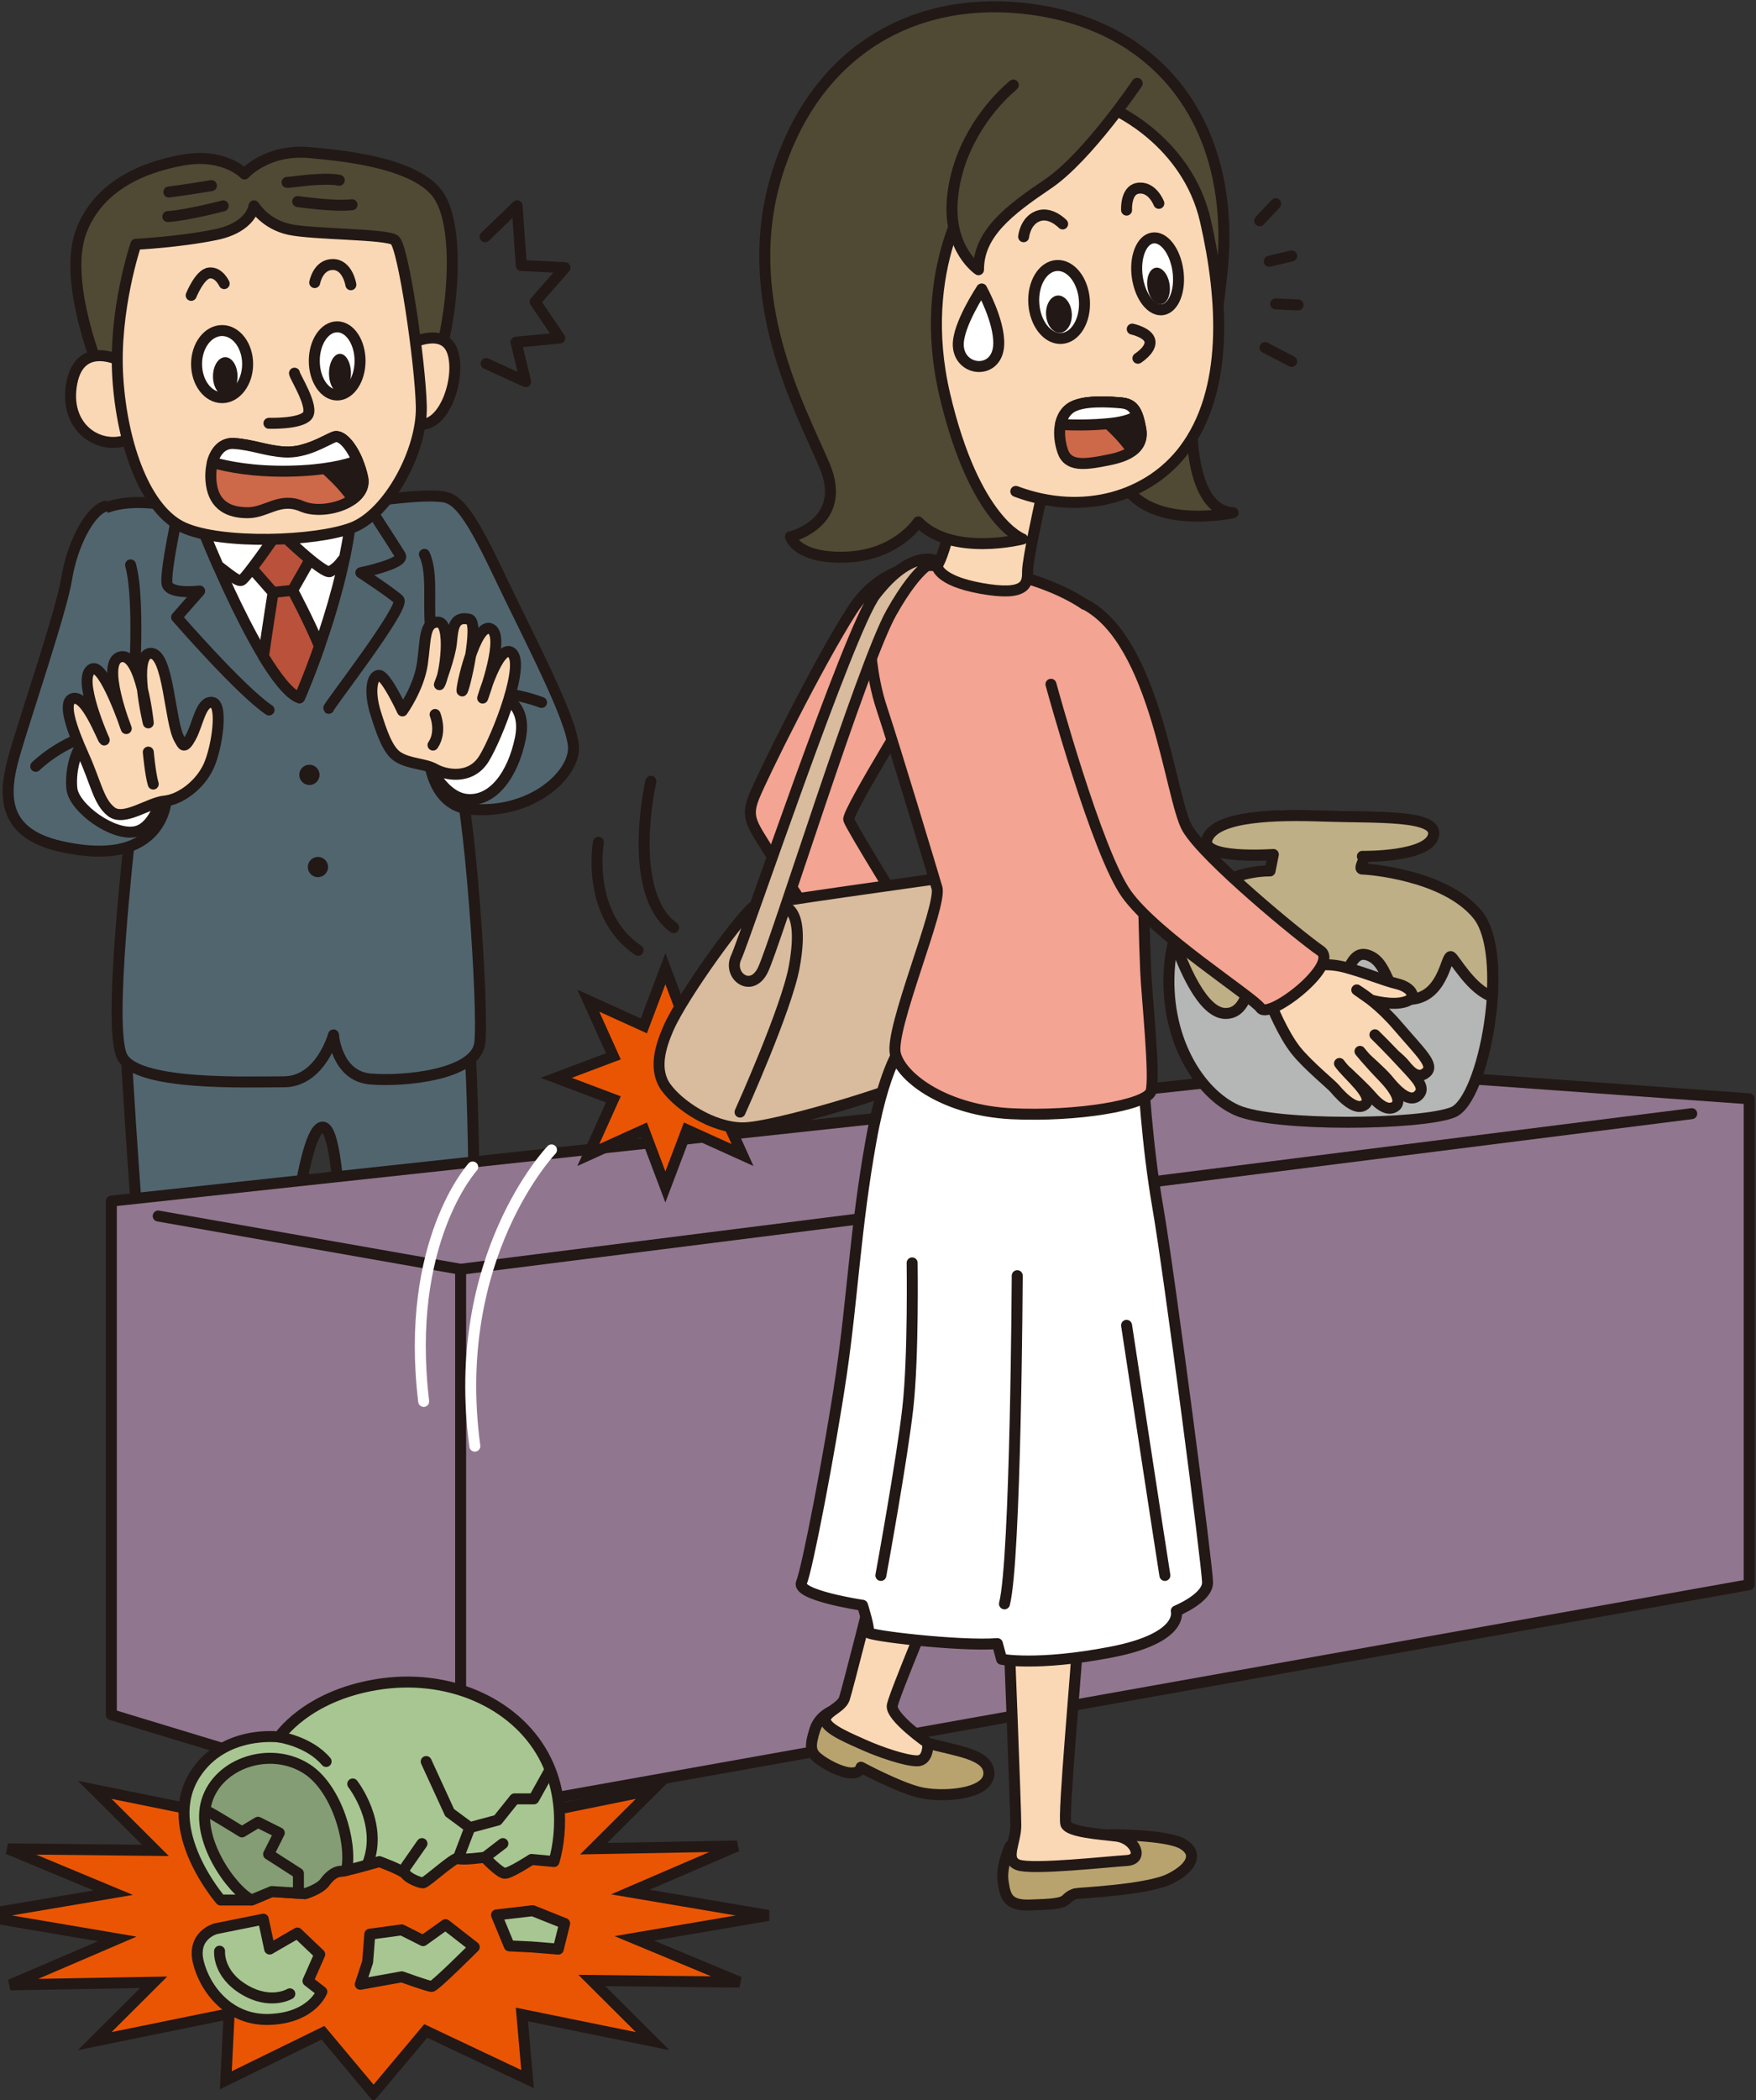 <?xml version="1.0" encoding="UTF-8"?>
<svg id="_レイヤー_1" data-name="レイヤー 1" xmlns="http://www.w3.org/2000/svg" viewBox="0 0 244.78 292.58">
  <rect x="0" y="0" width="244.78" height="292.58" fill="#333333" stroke="none"/>
  <defs>
    <style>
      .cls-1 {
        fill: #fff;
      }

      .cls-2, .cls-3, .cls-4 {
        fill: none;
        stroke-width: 1.53px;
      }

      .cls-2, .cls-4 {
        stroke: #221815;
      }

      .cls-5 {
        fill: #51656f;
      }

      .cls-6 {
        fill: #849d74;
      }

      .cls-7 {
        fill: #ba513a;
      }

      .cls-8 {
        fill: #b8a36f;
      }

      .cls-9 {
        fill: #ea5504;
      }

      .cls-10 {
        fill: #504934;
      }

      .cls-11 {
        fill: #bfaf86;
      }

      .cls-12 {
        fill: #d9bb9e;
      }

      .cls-13 {
        fill: #91768f;
      }

      .cls-14 {
        fill: #221815;
      }

      .cls-15 {
        fill: #f3a492;
      }

      .cls-3 {
        stroke: #fff;
      }

      .cls-3, .cls-4 {
        stroke-linecap: round;
        stroke-linejoin: round;
      }

      .cls-16 {
        fill: #fbd8b5;
      }

      .cls-17 {
        fill: #a8c692;
      }

      .cls-18 {
        fill: #cd6849;
      }

      .cls-19 {
        fill: #b5b6b6;
      }
    </style>
  </defs>
  <path class="cls-5" d="M17.5,145.16s1.98,35.63,3.37,39.79c1.38,4.16,15.83,3.56,17.41,1.19,1.58-2.38,3.36-28.11,6.53-29.09,3.17-.99,2.77,26.32,3.37,28.1.59,1.78,16.03,2.77,17.22-1.98,1.19-4.75.59-31.07,0-38.99-.6-7.92-46.32-7.72-47.9.99"/>
  <path class="cls-4" d="M17.5,145.16s1.98,35.63,3.37,39.79c1.38,4.16,15.83,3.56,17.41,1.19,1.58-2.38,3.36-28.11,6.53-29.09,3.17-.99,2.77,26.32,3.37,28.1.59,1.78,16.03,2.77,17.22-1.98,1.19-4.75.59-31.07,0-38.99-.6-7.92-46.32-7.72-47.9.99Z"/>
  <path class="cls-5" d="M26.06,70.99s-7.97-2.42-12.52.35c-4.55,2.77,2.57,31.67,3.76,35.43,1.19,3.76,1.09,5.84.89,8.61-.2,2.77-3.17,27.61-1.19,31.77,1.98,4.16,17.42,3.56,22.56,3.56s6.93-6.53,6.93-6.53c0,0,.4,5.74,5.14,6.14,4.75.4,14.65-.59,15.24-4.95.6-4.36-1.43-34.79-3.41-38.74-1.98-3.96,2.72-22.42.94-27.96-1.78-5.54-.39-9.1-3.16-9.5-2.77-.4-12.87.99-16.82,1.98-3.96.99-18.36-.15-18.36-.15"/>
  <path class="cls-4" d="M26.06,70.99s-7.97-2.42-12.52.35c-4.55,2.77,2.57,31.67,3.76,35.43,1.19,3.76,1.09,5.84.89,8.61-.2,2.77-3.17,27.61-1.19,31.77,1.98,4.16,17.42,3.56,22.56,3.56s6.93-6.53,6.93-6.53c0,0,.4,5.74,5.14,6.14,4.75.4,14.65-.59,15.24-4.95.6-4.36-1.43-34.79-3.41-38.74-1.98-3.96,2.72-22.42.94-27.96-1.78-5.54-.39-9.1-3.16-9.5-2.77-.4-12.87.99-16.82,1.98-3.96.99-18.36-.15-18.36-.15Z"/>
  <path class="cls-5" d="M61.24,69.16c2.23.05,3.86,1.53,8.16,10.59,4.31,9.06,10.39,20.48,10.54,24.35.15,3.86-5.94,9.5-14.55,8.61-4.88-.51-5.49-6.38-5.49-6.38,0,0,1.04-13.51.3-17.52-.74-4.01.3-8.76-1.04-11.58"/>
  <path class="cls-4" d="M61.24,69.16c2.23.05,3.86,1.53,8.16,10.59,4.31,9.06,10.39,20.48,10.54,24.35.15,3.86-5.94,9.5-14.55,8.61-4.88-.51-5.49-6.38-5.49-6.38,0,0,1.04-13.51.3-17.52-.74-4.01.3-8.76-1.04-11.58"/>
  <path class="cls-5" d="M14.63,70.54c-2.23.74-4.6,5.49-5.34,10.1-.75,4.6-5.79,19.3-7.27,24.5-1.49,5.19-2.06,10.84,6.38,12.76,14.99,3.41,14.84-7.13,14.84-7.13l-4.75-12.32s1.19-14.4-.29-19.75"/>
  <path class="cls-4" d="M14.63,70.54c-2.23.74-4.6,5.49-5.34,10.1-.75,4.6-5.79,19.3-7.27,24.5-1.49,5.19-2.06,10.84,6.38,12.76,14.99,3.41,14.84-7.13,14.84-7.13l-4.75-12.32s1.19-14.4-.29-19.75"/>
  <path class="cls-1" d="M27.89,72.66c.02.5,8.98,22.78,13.86,24.55,0,0,6.58-14.82,7.34-27.03l-21.2,2.48Z"/>
  <path class="cls-4" d="M27.89,72.66c.02.5,8.98,22.78,13.86,24.55,0,0,6.58-14.82,7.34-27.03l-21.2,2.48Z"/>
  <path class="cls-7" d="M41.75,97.21s1.29-2.9,2.78-7.18c-1.35-3.31-3.74-7.79-3.74-7.79l2.83-4.97-4.79-3.28-4.29,4.54,3.53,4.01s-.8,5.07-1.34,8.9c1.81,2.97,3.58,5.26,5.01,5.78"/>
  <path class="cls-4" d="M41.75,97.21s1.29-2.9,2.78-7.18c-1.35-3.31-3.74-7.79-3.74-7.79l2.83-4.97-4.79-3.28-4.29,4.54,3.53,4.01s-.8,5.07-1.34,8.9c1.81,2.97,3.58,5.26,5.01,5.78Z"/>
  <path class="cls-1" d="M27.89,72.66c0,.17,1,2.74,2.51,6.17,1.81,1.38,2.78,2.21,3.26,2.02.63-.25,5.18-6.86,5.18-6.86,0,0,6.31,6.16,7.19,5.63,1.09-.65,1.29-1.06,2-1.93.52-2.52.91-5.07,1.06-7.51l-21.2,2.48Z"/>
  <path class="cls-4" d="M27.89,72.66c0,.17,1,2.74,2.51,6.17,1.81,1.38,2.78,2.21,3.26,2.02.63-.25,5.18-6.86,5.18-6.86,0,0,6.31,6.16,7.19,5.63,1.09-.65,1.29-1.06,2-1.93.52-2.52.91-5.07,1.06-7.51l-21.2,2.48Z"/>
  <line class="cls-4" x1="38.08" y1="82.53" x2="40.79" y2="82.24"/>
  <path class="cls-4" d="M37.5,98.91c-3.96-2.65-12.88-12.92-12.88-12.92l3.21-3.65s-4.14.52-4.53-.96c-.38-1.49,1.63-10.59,1.63-10.59l24.84-2.79s5.35,8.23,6.04,9.37c.69,1.13-5.51,2.42-5.51,2.42,0,0,4.29,2.81,5.29,3.76,1,.95-9.93,14.97-9.77,15.13"/>
  <path class="cls-4" d="M4.98,106.76s3.56-3.56,8.61-4.6"/>
  <path class="cls-1" d="M12.4,102.9c-1.66.66-2.67,4.3-2.38,6.98.3,2.67,5.69,6.63,8.86,5.98,3.17-.64,4.65-6.73,4.06-10.44-.59-3.71-6.83-4.01-10.54-2.52"/>
  <path class="cls-4" d="M12.4,102.9c-1.66.66-2.67,4.3-2.38,6.98.3,2.67,5.69,6.63,8.86,5.98,3.17-.64,4.65-6.73,4.06-10.44-.59-3.71-6.83-4.01-10.54-2.52Z"/>
  <path class="cls-14" d="M44.54,107.95c0,.78-.63,1.41-1.41,1.41s-1.41-.63-1.41-1.41.63-1.41,1.41-1.41,1.41.63,1.41,1.41"/>
  <path class="cls-14" d="M45.73,120.79c0,.78-.63,1.41-1.41,1.41s-1.41-.63-1.41-1.41.63-1.41,1.41-1.41,1.41.63,1.41,1.41"/>
  <path class="cls-10" d="M34.08,24.23s-2.82-2.97-8.61-1.93c-5.79,1.04-11.73,3.71-14.1,9.8-2.38,6.08,1.18,16.48,3.11,21.08,1.93,4.6,43.94,4.75,46.32-2.08,2.38-6.83,3.56-20.04,0-24.34s-13.77-5.13-17.52-5.49c-6.08-.6-9.2,2.97-9.2,2.97"/>
  <path class="cls-4" d="M34.08,24.23s-2.82-2.97-8.61-1.93c-5.79,1.04-11.73,3.71-14.1,9.8-2.38,6.08,1.18,16.48,3.11,21.08,1.93,4.6,43.94,4.75,46.32-2.08,2.38-6.83,3.56-20.04,0-24.34s-13.77-5.13-17.52-5.49c-6.08-.6-9.2,2.97-9.2,2.97Z"/>
  <path class="cls-16" d="M17,50.35s-5.79-3.12-6.98,2.97c-1.18,6.09,3.56,9.35,7.57,8.02,4.01-1.33-.6-10.99-.6-10.99"/>
  <path class="cls-4" d="M17,50.35s-5.79-3.12-6.98,2.97c-1.18,6.09,3.56,9.35,7.57,8.02,4.01-1.33-.6-10.99-.6-10.99Z"/>
  <path class="cls-16" d="M57.12,47.93s4.98-2.63,6.05,1.38c1.08,4.01-1.75,11.2-5.38,9.54-3.63-1.66-.67-10.92-.67-10.92"/>
  <path class="cls-4" d="M57.12,47.93s4.98-2.63,6.05,1.38c1.08,4.01-1.75,11.2-5.38,9.54-3.63-1.66-.67-10.92-.67-10.92Z"/>
  <path class="cls-16" d="M35.41,28.68s-.3,2.97-5.34,4.01-11.13,1.34-11.13,1.34c0,0-3.12,9.21-2.52,18.56.59,9.35,3.86,18.56,9.2,20.93,5.34,2.38,18.41,1.93,23.46,0,5.05-1.93,9.8-10.69,9.65-16.92-.15-6.23-2.52-22.26-3.71-23.15-1.19-.89-11.28-.75-14.7-1.49-3.41-.74-4.9-3.27-4.9-3.27"/>
  <path class="cls-4" d="M35.41,28.68s-.3,2.97-5.34,4.01-11.13,1.34-11.13,1.34c0,0-3.12,9.21-2.52,18.56.59,9.35,3.86,18.56,9.2,20.93,5.34,2.38,18.41,1.93,23.46,0,5.05-1.93,9.8-10.69,9.65-16.92-.15-6.23-2.52-22.26-3.71-23.15-1.19-.89-11.28-.75-14.7-1.49-3.41-.74-4.9-3.27-4.9-3.27Z"/>
  <path class="cls-1" d="M34.52,50.72c0,2.58-1.6,4.68-3.56,4.68s-3.56-2.09-3.56-4.68,1.6-4.67,3.56-4.67,3.56,2.09,3.56,4.67"/>
  <path class="cls-4" d="M34.52,50.72c0,2.58-1.6,4.68-3.56,4.68s-3.56-2.09-3.56-4.68,1.6-4.67,3.56-4.67,3.56,2.09,3.56,4.67Z"/>
  <path class="cls-14" d="M33.11,52.43c0,1.48-.76,2.67-1.71,2.67s-1.71-1.19-1.71-2.67.77-2.67,1.71-2.67,1.71,1.19,1.71,2.67"/>
  <path class="cls-1" d="M50.19,50.28c0,2.62-1.43,4.75-3.19,4.75s-3.19-2.13-3.19-4.75,1.43-4.75,3.19-4.75,3.19,2.12,3.19,4.75"/>
  <path class="cls-4" d="M50.19,50.28c0,2.62-1.43,4.75-3.19,4.75s-3.19-2.13-3.19-4.75,1.43-4.75,3.19-4.75,3.19,2.12,3.19,4.75Z"/>
  <path class="cls-14" d="M48.92,52.01c0,1.5-.69,2.72-1.53,2.72s-1.53-1.21-1.53-2.72.69-2.72,1.53-2.72,1.53,1.22,1.53,2.72"/>
  <path class="cls-4" d="M41.05,51.99c0,.44,2.82,4.75,1.78,5.94-1.04,1.18-5.34,1.04-5.34,1.04"/>
  <path class="cls-4" d="M26.65,41.15s1.19-2.97,2.52-3.12c1.34-.15,2.08,1.48,2.08,1.48"/>
  <path class="cls-4" d="M43.87,39.37s.44-2.52,2.52-2.52,2.52,2.82,2.52,2.82"/>
  <path class="cls-18" d="M39.72,62.97c-2.52-.13-4.6-1.04-7.12-1.19-2.52-.15-3.56,2.97-3.12,5.79.45,2.82,2.38,3.86,5.05,3.86s4.45-2.23,7.57-.89c3.12,1.34,9.2-.6,8.46-4.01-.74-3.41-2.72-6.16-4.01-5.64-1.29.52-3.86,2.23-6.83,2.08"/>
  <path class="cls-4" d="M39.72,62.97c-2.52-.13-4.6-1.04-7.12-1.19-2.52-.15-3.56,2.97-3.12,5.79.45,2.82,2.38,3.86,5.05,3.86s4.45-2.23,7.57-.89c3.12,1.34,9.2-.6,8.46-4.01-.74-3.41-2.72-6.16-4.01-5.64-1.29.52-3.86,2.23-6.83,2.08Z"/>
  <path class="cls-14" d="M50.55,66.53c-.74-3.41-2.73-6.16-4.01-5.64-.9.37-2.46,1.31-4.33,1.79,1.99,1.54,5.31,4.3,6.97,6.84,1.02-.76,1.63-1.78,1.36-2.99"/>
  <path class="cls-4" d="M50.55,66.53c-.74-3.41-2.73-6.16-4.01-5.64-.9.37-2.46,1.31-4.33,1.79,1.99,1.54,5.31,4.3,6.97,6.84,1.02-.76,1.63-1.78,1.36-2.99Z"/>
  <path class="cls-4" d="M31.11,28.68s-5.05,1.33-7.72,1.49"/>
  <path class="cls-4" d="M29.47,25.86s-3.56.6-5.94.89"/>
  <path class="cls-4" d="M41.5,28.08s5.05.74,7.57.44"/>
  <path class="cls-4" d="M40.02,25.41c.74,0,4.9-.74,7.27-.3"/>
  <polyline class="cls-4" points="67.62 32.98 72.08 28.68 72.67 36.99 78.76 37.29 74.6 42.04 78.02 47.09 71.93 47.68 73.27 53.17 67.77 50.65"/>
  <path class="cls-1" d="M40.31,65.64c4.89-.09,7.87-.84,9.5-1.45-.93-2.22-2.3-3.7-3.27-3.3-1.28.52-3.86,2.23-6.83,2.08-2.52-.13-4.6-1.04-7.13-1.19-1.56-.09-2.55,1.07-2.98,2.64,2.07.59,5.68,1.31,10.7,1.22"/>
  <path class="cls-4" d="M40.31,65.64c4.89-.09,7.87-.84,9.5-1.45-.93-2.22-2.3-3.7-3.27-3.3-1.28.52-3.86,2.23-6.83,2.08-2.52-.13-4.6-1.04-7.13-1.19-1.56-.09-2.55,1.07-2.98,2.64,2.07.59,5.68,1.31,10.7,1.22Z"/>
  <path class="cls-16" d="M25.02,103c.44.73.6,1.49,1.58-.3.99-1.78,1.38-5.05,2.97-4.85,1.58.2.69,6.33-.49,8.9-1.22,2.64-3.96,4.65-6.14,4.85-2.18.2-5.64,2.87-7.42,1.49-1.78-1.39-2.08-3.86-3.86-7.82-1.78-3.96-2.89-7.37-1.58-7.92,1.88-.79,4.16,5.54,4.45,5.74,0,0-3.96-8.81-1.68-9.9,1.67-.8,4.75,8.31,4.75,8.31,0,0-3.66-9.3-.79-9.99,2.87-.69,3.86,9.2,3.86,9.2,0,0-2.28-9.5.29-9.69,2.57-.2,2.67,9.69,4.06,11.97"/>
  <path class="cls-4" d="M25.02,103c.44.73.6,1.49,1.58-.3.99-1.78,1.38-5.05,2.97-4.85,1.58.2.69,6.33-.49,8.9-1.22,2.64-3.96,4.65-6.14,4.85-2.18.2-5.64,2.87-7.42,1.49-1.78-1.39-2.08-3.86-3.86-7.82-1.78-3.96-2.89-7.37-1.58-7.92,1.88-.79,4.16,5.54,4.45,5.74,0,0-3.96-8.81-1.68-9.9,1.67-.8,4.75,8.31,4.75,8.31,0,0-3.66-9.3-.79-9.99,2.87-.69,3.86,9.2,3.86,9.2,0,0-2.28-9.5.29-9.69,2.57-.2,2.67,9.69,4.06,11.97Z"/>
  <path class="cls-4" d="M20.67,104.78s.29,3.17.69,4.45"/>
  <path class="cls-4" d="M70.05,96.57s2.47.2,5.44,1.29"/>
  <path class="cls-1" d="M69.26,96.81c.53.08,4.3,1.04,3.27,6.09-1.04,5.05-3.86,8.9-7.57,8.46-3.71-.45-5.94-6.39-5.94-6.39,0,0,6.38-8.75,10.24-8.16"/>
  <path class="cls-4" d="M69.26,96.81c.53.08,4.3,1.04,3.27,6.09-1.04,5.05-3.86,8.9-7.57,8.46-3.71-.45-5.94-6.39-5.94-6.39,0,0,6.38-8.75,10.24-8.16Z"/>
  <path class="cls-16" d="M55.5,105.47c-1.43-.89-2.28-3.36-3.17-6.23-.89-2.87-.49-5.15.5-5.15s3.27,4.95,3.27,4.95c0,0,2.27-3.16,2.77-6.53.49-3.37.2-5.84,2.18-5.84s.99,7.52.2,8.71c0,0,1.49-3.86,1.68-5.84.2-1.98.3-3.76,2.47-3.27,1.57.36-.79,10.29-.99,9.99-.2-.29,1.84-9.29,3.86-8.71,2.37.69-.99,9.7-.99,9.7,0,0,2.11-7.23,3.86-6.43,2.38,1.09-1.78,11.78-3.66,14.85-1.88,3.07-5.45,2.27-6.83,1.49-1.38-.8-3.56-.7-5.14-1.69"/>
  <path class="cls-4" d="M55.5,105.47c-1.43-.89-2.28-3.36-3.17-6.23-.89-2.87-.49-5.15.5-5.15s3.27,4.95,3.27,4.95c0,0,2.27-3.16,2.77-6.53.49-3.37.2-5.84,2.18-5.84s.99,7.52.2,8.71c0,0,1.49-3.86,1.68-5.84.2-1.98.3-3.76,2.47-3.27,1.57.36-.79,10.29-.99,9.99-.2-.29,1.84-9.29,3.86-8.71,2.37.69-.99,9.7-.99,9.7,0,0,2.11-7.23,3.86-6.43,2.38,1.09-1.78,11.78-3.66,14.85-1.88,3.07-5.45,2.27-6.83,1.49-1.38-.8-3.56-.7-5.14-1.69Z"/>
  <path class="cls-4" d="M60.65,99.54s.99,2.38-.29,4.26"/>
  <polygon class="cls-13" points="15.52 167.33 15.52 238.88 62.43 253.13 243.83 220.77 243.83 153.08 185.94 148.92 15.52 167.33"/>
  <polygon class="cls-4" points="15.52 167.33 15.52 238.88 62.43 253.13 243.83 220.77 243.83 153.08 185.94 148.92 15.52 167.33"/>
  <polyline class="cls-4" points="22.05 169.41 64.21 176.83 235.82 155.15"/>
  <line class="cls-4" x1="64.21" y1="176.83" x2="64.21" y2="250.45"/>
  <path class="cls-19" d="M177.51,119.05s-10.56.77-9.19-2.29c1.38-3.06,9.19-3.31,16.31-3.06,7.12.26,16.08-.25,15.16,2.8-.92,3.06-10.56,2.8-9.87,2.8s-.69,1.78,0,1.78,11.48.76,16.07,6.37c4.59,5.6.92,25.71-3.44,27.5-4.36,1.78-24.8,2.04-30.09-.26-5.28-2.29-10.33-10.18-9.41-20.37.92-10.18,9.18-12.98,14.01-12.98l.46-2.29Z"/>
  <path class="cls-4" d="M177.51,119.05s-10.56.77-9.19-2.29c1.38-3.06,9.19-3.31,16.31-3.06,7.12.26,16.08-.25,15.16,2.8-.92,3.06-10.56,2.8-9.87,2.8s-.69,1.78,0,1.78,11.48.76,16.07,6.37c4.59,5.6.92,25.71-3.44,27.5-4.36,1.78-24.8,2.04-30.09-.26-5.28-2.29-10.33-10.18-9.41-20.37.92-10.18,9.18-12.98,14.01-12.98l.46-2.29Z"/>
  <path class="cls-11" d="M189.91,121.08c-.69,0,.68-1.77,0-1.78.59.02,9.01.04,9.87-2.8.92-3.06-8.03-2.55-15.16-2.8-7.12-.26-14.93,0-16.3,3.05-1.38,3.06,9.18,2.29,9.18,2.29l-.46,2.29c-4.24,0-11.15,2.17-13.37,9.63,1.19,3.46,3.93,10.23,7.17,10.23,4.36,0,2.75-8.66,6.43-8.4,3.67.26-.23,7.13,5.28,7.38,5.51.26,4.59-8.15,8.04-7.13,3.44,1.02,2.52,6.87,6.66,6.11,4.13-.77,4.36-6.37,5.05-5.85.53.39,2.86,4.6,5.7,5.52.29-4.7-.22-9.17-2.03-11.38-4.59-5.6-15.39-6.37-16.08-6.37"/>
  <path class="cls-4" d="M189.91,121.08c-.69,0,.68-1.77,0-1.78.59.02,9.01.04,9.87-2.8.92-3.06-8.03-2.55-15.16-2.8-7.12-.26-14.93,0-16.3,3.05-1.38,3.06,9.18,2.29,9.18,2.29l-.46,2.29c-4.24,0-11.15,2.17-13.37,9.63,1.19,3.46,3.93,10.23,7.17,10.23,4.36,0,2.75-8.66,6.43-8.4,3.67.26-.23,7.13,5.28,7.38,5.51.26,4.59-8.15,8.04-7.13,3.44,1.02,2.52,6.87,6.66,6.11,4.13-.77,4.36-6.37,5.05-5.85.53.39,2.86,4.6,5.7,5.52.29-4.7-.22-9.17-2.03-11.38-4.59-5.6-15.39-6.37-16.08-6.37Z"/>
  <polyline class="cls-9" points="-2.93 266.85 16.35 270.12 1.44 276.52 21.43 276.16 13.2 284.36 31.94 280.54 31.48 289.81 45.02 283.19 52.07 291.61 59.35 282.94 73.54 289.65 72.75 280.65 90.98 284.36 82.5 275.91 103.08 276.14 88.4 270.04 107.11 266.85 87.86 263.59 102.74 257.18 82.75 257.55 90.98 249.35 72.24 253.16 72.7 243.9 59.15 250.52 52.07 242.1 44.82 250.76 30.6 244.07 31.41 253.05 13.2 249.35 21.67 257.79 1.11 257.57 15.79 263.68 -2.93 266.85"/>
  <polyline class="cls-2" points="-2.93 266.85 16.35 270.12 1.44 276.52 21.43 276.16 13.2 284.36 31.94 280.54 31.48 289.81 45.02 283.19 52.07 291.61 59.35 282.94 73.54 289.65 72.75 280.65 90.98 284.36 82.5 275.91 103.08 276.14 88.4 270.04 107.11 266.85 87.86 263.59 102.74 257.18 82.75 257.55 90.98 249.35 72.24 253.16 72.7 243.9 59.15 250.52 52.07 242.1 44.82 250.76 30.6 244.07 31.41 253.05 13.2 249.35 21.67 257.79 1.11 257.57 15.79 263.68 -2.93 266.85"/>
  <path class="cls-17" d="M38.93,241.99s-7.72-1.04-11.73,5.19c-4.96,7.72,3.56,17.52,3.56,17.52h4.3l2.82-1.18,4.6.29s2.08-.59,2.82-1.63c.74-1.04,1.63-1.52,2.23-1.49.6.04,5.34-1.34,5.34-1.34,0,0,3.27,1.19,3.71,1.78.44.59,1.93,1.18,2.38,1.18s4.45-3.71,4.9-3.41c.45.29,3.71-.15,3.71-.15,0,0,2.08,2.23,2.82,2.23s3.71-1.93,3.71-1.93l3.12.29s2.52-7.57-1.49-14.84c-4.01-7.28-13.31-11.47-23.3-9.8-9.8,1.63-13.51,7.27-13.51,7.27"/>
  <path class="cls-4" d="M38.93,241.99s-7.72-1.04-11.73,5.19c-4.96,7.72,3.56,17.52,3.56,17.52h4.3l2.82-1.18,4.6.29s2.08-.59,2.82-1.63c.74-1.04,1.63-1.52,2.23-1.49.6.04,5.34-1.34,5.34-1.34,0,0,3.27,1.19,3.71,1.78.44.59,1.93,1.18,2.38,1.18s4.45-3.71,4.9-3.41c.45.29,3.71-.15,3.71-.15,0,0,2.08,2.23,2.82,2.23s3.71-1.93,3.71-1.93l3.12.29s2.52-7.57-1.49-14.84c-4.01-7.28-13.31-11.47-23.3-9.8-9.8,1.63-13.51,7.27-13.51,7.27Z"/>
  <path class="cls-4" d="M38.93,241.99s4.16.6,6.53,3.41"/>
  <path class="cls-4" d="M49.17,248.53s4.3,5.49,2.08,11.13"/>
  <path class="cls-6" d="M42.49,263.82s2.08-.59,2.82-1.63c.74-1.04,1.63-1.52,2.23-1.49l.78-.12c.8-4.06-1.44-11.48-5.53-14.13-5.05-3.27-12.32-.89-13.96,4.45-1.63,5.34,3.5,12.44,6.24,13.8l2.82-1.18,4.6.29Z"/>
  <path class="cls-4" d="M42.49,263.82s2.08-.59,2.82-1.63c.74-1.04,1.63-1.52,2.23-1.49l.78-.12c.8-4.06-1.44-11.48-5.53-14.13-5.05-3.27-12.32-.89-13.96,4.45-1.63,5.34,3.5,12.44,6.24,13.8l2.82-1.18,4.6.29Z"/>
  <path class="cls-4" d="M28.98,252.39c.44.15,4.75,2.82,4.75,2.82l2.23-1.34,2.97,1.48-1.49,2.97,4.16,2.67v2.67"/>
  <polyline class="cls-4" points="59.41 245.41 62.68 252.53 65.5 254.61 63.86 258.92"/>
  <polyline class="cls-4" points="65.5 254.61 69.36 253.57 71.73 250.61 74.41 250.61 76.48 246.9"/>
  <line class="cls-4" x1="67.58" y1="258.77" x2="70.1" y2="256.84"/>
  <line class="cls-4" x1="58.82" y1="256.84" x2="56.44" y2="260.25"/>
  <path class="cls-17" d="M30.02,268.72s-3.27.89-2.38,4.6c.89,3.71,4.3,8.31,10.1,8.01,5.79-.29,7.12-3.86,7.12-3.86l-1.93-1.49,1.64-3.71-3.12-2.97-3.86,2.23-.89-4.16-6.68,1.34Z"/>
  <path class="cls-4" d="M30.02,268.72s-3.27.89-2.38,4.6c.89,3.71,4.3,8.31,10.1,8.01,5.79-.29,7.12-3.86,7.12-3.86l-1.93-1.49,1.64-3.71-3.12-2.97-3.86,2.23-.89-4.16-6.68,1.34Z"/>
  <path class="cls-4" d="M30.61,271.83s-.3,3.12,3.41,5.34c3.71,2.23,6.38.6,6.38.6"/>
  <path class="cls-17" d="M56,268.86l-4.45.6-.3,3.86-1.03,3.12,5.79-1.04s3.71,1.34,4.16,1.34,5.94-5.49,5.94-5.49l-4.01-3.12-3.12,2.23-2.97-1.49Z"/>
  <path class="cls-4" d="M56,268.86l-4.45.6-.3,3.86-1.03,3.12,5.79-1.04s3.71,1.34,4.16,1.34,5.94-5.49,5.94-5.49l-4.01-3.12-3.12,2.23-2.97-1.49Z"/>
  <polygon class="cls-17" points="74.26 266.19 69.21 266.78 70.99 271.09 74.11 271.24 77.82 271.54 78.71 267.97 74.26 266.19"/>
  <polygon class="cls-4" points="74.26 266.19 69.21 266.78 70.99 271.09 74.11 271.24 77.82 271.54 78.71 267.97 74.26 266.19"/>
  <polygon class="cls-9" points="89.75 157.41 82.01 160.91 85.5 153.16 77.54 150.16 85.5 147.16 82.01 139.41 89.75 142.92 92.75 134.96 95.76 142.92 103.5 139.41 100.01 147.16 107.96 150.16 100.01 153.17 103.5 160.91 95.76 157.41 92.75 165.36 89.75 157.41"/>
  <polygon class="cls-2" points="89.75 157.41 82.01 160.91 85.5 153.16 77.54 150.16 85.5 147.16 82.01 139.41 89.75 142.92 92.75 134.96 95.76 142.92 103.5 139.41 100.01 147.16 107.96 150.16 100.01 153.17 103.5 160.91 95.76 157.41 92.75 165.36 89.75 157.41"/>
  <path class="cls-8" d="M140.81,257.19s-1.29,2.77-.99,4.85c.29,2.08.59,3.47,3.76,3.36,3.17-.1,4.45-.2,5.05-.79.6-.59.99-.69,1.29-.79.3-.1,10-.49,13.16-2.08,3.17-1.58,3.96-3.56,1.78-4.85-2.18-1.29-9.9-1.29-9.9-1.29l-14.15,1.58Z"/>
  <path class="cls-4" d="M140.81,257.19s-1.29,2.77-.99,4.85c.29,2.08.59,3.47,3.76,3.36,3.17-.1,4.45-.2,5.05-.79.6-.59.99-.69,1.29-.79.3-.1,10-.49,13.16-2.08,3.17-1.58,3.96-3.56,1.78-4.85-2.18-1.29-9.9-1.29-9.9-1.29l-14.15,1.58Z"/>
  <path class="cls-8" d="M116.46,238.19s-2.18.59-2.87,2.77c-.69,2.18-.69,3.07.4,3.96,1.09.89,3.17,1.98,4.55,2.07,1.38.1,1.48-.79,1.48-.79,0,0,4.95,2.67,8.02,3.47,3.07.79,9.6.4,9.8-2.47.2-2.87-4.75-3.27-8.51-4.36-3.76-1.09-12.86-4.65-12.86-4.65"/>
  <path class="cls-4" d="M116.46,238.19s-2.18.59-2.87,2.77c-.69,2.18-.69,3.07.4,3.96,1.09.89,3.17,1.98,4.55,2.07,1.38.1,1.48-.79,1.48-.79,0,0,4.95,2.67,8.02,3.47,3.07.79,9.6.4,9.8-2.47.2-2.87-4.75-3.27-8.51-4.36-3.76-1.09-12.86-4.65-12.86-4.65Z"/>
  <path class="cls-16" d="M140.61,227s.99,24.94.99,27.31-1.63,4.75.3,5.49c1.93.74,12.62-.45,15.14-.6,2.52-.14,1.19-3.12-1.48-3.41-2.67-.3-6.53-.6-6.98-1.64-.44-1.04,1.49-21.67,1.78-27.31.29-5.64-9.85-1.93-9.75.15"/>
  <path class="cls-4" d="M140.61,227s.99,24.94.99,27.31-1.63,4.75.3,5.49c1.93.74,12.62-.45,15.14-.6,2.52-.14,1.19-3.12-1.48-3.41-2.67-.3-6.53-.6-6.98-1.64-.44-1.04,1.49-21.67,1.78-27.31.29-5.64-9.85-1.93-9.75.15Z"/>
  <path class="cls-16" d="M121.71,221.21s-3.56,14.1-4.01,15.44c-.45,1.33-2.92,1.93-2.62,3.12.3,1.19,3.46,2.47,5.44,3.36,1.98.89,5.64,2.18,7.32,2.18s1.49-2.47,1.49-2.47c0,0-5.25-3.66-4.95-5.25s6.33-15.94,6.33-15.94c0,0-8.02-4.95-9.01-.44"/>
  <path class="cls-4" d="M121.71,221.21s-3.56,14.1-4.01,15.44c-.45,1.33-2.92,1.93-2.62,3.12.3,1.19,3.46,2.47,5.44,3.36,1.98.89,5.64,2.18,7.32,2.18s1.49-2.47,1.49-2.47c0,0-5.25-3.66-4.95-5.25s6.33-15.94,6.33-15.94c0,0-8.02-4.95-9.01-.44Z"/>
  <path class="cls-15" d="M130.62,78.85s-7.13-1.19-11.88,6.23c-4.75,7.43-12.47,23.01-13.65,25.98-1.19,2.97-.15,3.86,2.38,8.02,2.52,4.16,10.54,16.03,10.99,16.03s8.46-6.53,8.46-6.53c0,0-8.31-13.36-8.61-14.4-.3-1.04,11.13-19.45,11.13-19.45l10.99-14.25"/>
  <path class="cls-4" d="M130.62,78.85s-7.13-1.19-11.88,6.23c-4.75,7.43-12.47,23.01-13.65,25.98-1.19,2.97-.15,3.86,2.38,8.02,2.52,4.16,10.54,16.03,10.99,16.03s8.46-6.53,8.46-6.53c0,0-8.31-13.36-8.61-14.4-.3-1.04,11.13-19.45,11.13-19.45l10.99-14.25"/>
  <path class="cls-12" d="M131.58,122.29s-25.12,3.48-26.36,3.9c-1.23.41-10.04,12.38-12.1,17.19-1.05,2.45-2.06,5.64-.28,8.11,1.79,2.48,6.46,5.64,10.73,5.64s21.87-5.36,24.21-6.88c2.34-1.52,8.62-25.63,3.81-27.97"/>
  <path class="cls-4" d="M131.58,122.29s-25.12,3.48-26.36,3.9c-1.23.41-10.04,12.38-12.1,17.19-1.05,2.45-2.06,5.64-.28,8.11,1.79,2.48,6.46,5.64,10.73,5.64s21.87-5.36,24.21-6.88c2.34-1.52,8.62-25.63,3.81-27.97Z"/>
  <path class="cls-4" d="M108.15,126.26s4.36-1.49,2.57,8.41c-1.06,5.87-7.56,20.26-7.56,20.26"/>
  <path class="cls-1" d="M126.56,144.66s-2.97,2.18-5.14,14.25c-2.18,12.08-2.58,21.97-4.16,32.66-1.58,10.69-4.75,27.12-5.54,28.9-.79,1.78,8.51,3.17,8.51,3.17,0,0,1.06,3.32.79,3.76-.26.45,12.67,1.98,18.01,1.58l.59,2.18s4.95.99,15.24-.99c10.29-1.98,9.11-5.74,9.11-5.74,0,0,4.36-1.78,4.36-3.96s-5.35-43.15-6.93-52.25c-1.58-9.1-1.98-18.01-2.18-19.79-.2-1.78-32.66-3.76-32.66-3.76"/>
  <path class="cls-4" d="M126.56,144.66s-2.97,2.18-5.14,14.25c-2.18,12.08-2.58,21.97-4.16,32.66-1.58,10.69-4.75,27.12-5.54,28.9-.79,1.78,8.51,3.17,8.51,3.17,0,0,1.06,3.32.79,3.76-.26.45,12.67,1.98,18.01,1.58l.59,2.18s4.95.99,15.24-.99c10.29-1.98,9.11-5.74,9.11-5.74,0,0,4.36-1.78,4.36-3.96s-5.35-43.15-6.93-52.25c-1.58-9.1-1.98-18.01-2.18-19.79-.2-1.78-32.66-3.76-32.66-3.76Z"/>
  <path class="cls-4" d="M90.73,108.84s-3.56,15.44,3.17,20.39"/>
  <path class="cls-4" d="M83.41,117.35s-1.78,10.1,5.54,15.04"/>
  <path class="cls-15" d="M133.29,78.41l8.46,1.78s7.57,1.78,11.43,5.64c3.86,3.86,6.08,14.7,6.08,25.98s.3,20.19.45,23.6c.15,3.41,1.34,14.7.74,16.63-.59,1.93-10.39,3.56-19.45,3.12-9.06-.45-15.29-4.9-16.18-8.31-.89-3.41,6.53-20.63,5.79-23.16-.75-2.52-5.75-19.17-7.72-25.09-1.49-4.45-1.64-9.5-1.64-9.5"/>
  <path class="cls-4" d="M133.29,78.41l8.46,1.78s7.57,1.78,11.43,5.64c3.86,3.86,6.08,14.7,6.08,25.98s.3,20.19.45,23.6c.15,3.41,1.34,14.7.74,16.63-.59,1.93-10.39,3.56-19.45,3.12-9.06-.45-15.29-4.9-16.18-8.31-.89-3.41,6.53-20.63,5.79-23.16-.75-2.52-5.75-19.17-7.72-25.09-1.49-4.45-1.64-9.5-1.64-9.5"/>
  <path class="cls-10" d="M157.84,6.43c9.38,6.32,14.04,17.67,12.47,31.85-2.23,20.04-4.16,20.78-4.16,20.78,0,0-.34,12.08,5.74,12.37,0,0-12.02,2.67-15.58-4.6-3.56-7.27-20.59-11.93-20.59-11.93,0,0-15.44-1.19-18.56-14.69-3.12-13.51,9.8-24.35,9.8-24.35"/>
  <path class="cls-4" d="M157.84,6.43c9.38,6.32,14.04,17.67,12.47,31.85-2.23,20.04-4.16,20.78-4.16,20.78,0,0-.34,12.08,5.74,12.37,0,0-12.02,2.67-15.58-4.6-3.56-7.27-20.59-11.93-20.59-11.93,0,0-15.44-1.19-18.56-14.69-3.12-13.51,9.8-24.35,9.8-24.35"/>
  <path class="cls-16" d="M141.6,68.46c9.5,3.56,18.62.62,23.46-5.79,6.23-8.26,5.49-20.93,2.97-31.92-2.52-10.99-12.62-15.44-12.62-15.44,0,0-21.38,3.12-25.98,9.35-4.6,6.24-3.71,23.46-2.38,30.43,1.34,6.98,5.34,10.24,6.09,11.73.74,1.48-1.34,10.39-2.52,12.02,0,0,.08,2.03,6.09,3.12,6.53,1.19,6.53-.74,6.53-2.38s1.78-9.65,1.78-9.65"/>
  <path class="cls-4" d="M141.6,68.46c9.5,3.56,18.62.62,23.46-5.79,6.23-8.26,5.49-20.93,2.97-31.92-2.52-10.99-12.62-15.44-12.62-15.44,0,0-21.38,3.12-25.98,9.35-4.6,6.24-3.71,23.46-2.38,30.43,1.34,6.98,5.34,10.24,6.09,11.73.74,1.48-1.34,10.39-2.52,12.02,0,0,.08,2.03,6.09,3.12,6.53,1.19,6.53-.74,6.53-2.38s1.78-9.65,1.78-9.65"/>
  <path class="cls-1" d="M151.16,41.83c.19,2.81-1.23,5.19-3.18,5.32-1.95.13-3.68-2.04-3.87-4.84-.19-2.8,1.23-5.19,3.18-5.32s3.68,2.03,3.87,4.84"/>
  <path class="cls-4" d="M151.16,41.83c.19,2.81-1.23,5.19-3.18,5.32-1.95.13-3.68-2.04-3.87-4.84-.19-2.8,1.23-5.19,3.18-5.32s3.68,2.03,3.87,4.84Z"/>
  <path class="cls-14" d="M149.4,43.65c.1,1.43-.63,2.64-1.61,2.71-.99.07-1.87-1.03-1.97-2.47-.1-1.43.63-2.64,1.61-2.72.99-.06,1.87,1.04,1.97,2.47"/>
  <path class="cls-1" d="M164.19,37.66c.4,2.75-.53,5.21-2.09,5.48-1.56.27-3.15-1.74-3.56-4.5-.4-2.76.54-5.21,2.1-5.48,1.56-.27,3.15,1.74,3.55,4.5"/>
  <path class="cls-4" d="M164.19,37.66c.4,2.75-.53,5.21-2.09,5.48-1.56.27-3.15-1.74-3.56-4.5-.4-2.76.54-5.21,2.1-5.48,1.56-.27,3.15,1.74,3.55,4.5Z"/>
  <path class="cls-14" d="M163.03,39.59c.22,1.41-.29,2.65-1.14,2.79-.85.14-1.71-.89-1.93-2.29-.22-1.41.29-2.65,1.14-2.79.85-.14,1.72.89,1.93,2.29"/>
  <path class="cls-4" d="M157.83,45.85s2.28.49,2.47,1.68c.2,1.19-1.68,2.38-1.68,2.38"/>
  <path class="cls-4" d="M142.69,32.98s.2-2.18,1.98-2.87c1.78-.69,3.46,1.09,3.46,1.09"/>
  <path class="cls-4" d="M157.04,29.27s-.16-2.72,1.52-3.03c2.04-.38,2.98,2.09,2.98,2.09"/>
  <path class="cls-18" d="M159.02,59.75c-.48-2.64-1.09-3.47-2.72-3.61-1.63-.14-5.49-.44-7.13.75-1.63,1.18-1.78,3.71-1.04,5.94.75,2.23,3.05,1.95,6.68,1.19,2.82-.59,4.65-1.82,4.21-4.25"/>
  <path class="cls-4" d="M159.02,59.75c-.48-2.64-1.09-3.47-2.72-3.61-1.63-.14-5.49-.44-7.13.75-1.63,1.18-1.78,3.71-1.04,5.94.75,2.23,3.05,1.95,6.68,1.19,2.82-.59,4.65-1.82,4.21-4.25Z"/>
  <path class="cls-14" d="M159.02,59.75c-.48-2.63-1.09-3.46-2.72-3.61-1.17-.11-3.45-.28-5.27.06,1.23.9,4.93,3.75,6.8,6.6.95-.71,1.44-1.68,1.19-3.05"/>
  <path class="cls-4" d="M159.02,59.75c-.48-2.63-1.09-3.46-2.72-3.61-1.17-.11-3.45-.28-5.27.06,1.23.9,4.93,3.75,6.8,6.6.95-.71,1.44-1.68,1.19-3.05Z"/>
  <path class="cls-1" d="M155.06,58.96c1.71-.2,2.79-.61,3.48-1.06-.45-1.2-1.09-1.66-2.24-1.77-1.64-.14-5.5-.44-7.13.75-.73.53-1.15,1.34-1.34,2.26,1.54.08,4.36.15,7.23-.18"/>
  <path class="cls-4" d="M155.06,58.96c1.71-.2,2.79-.61,3.48-1.06-.45-1.2-1.09-1.66-2.24-1.77-1.64-.14-5.5-.44-7.13.75-.73.53-1.15,1.34-1.34,2.26,1.54.08,4.36.15,7.23-.18Z"/>
  <path class="cls-10" d="M136.16,25.66c-.44.15-8.61,11.73-4.45,29.39,4.16,17.67,10.84,20.04,10.84,20.04,0,0-9.8,2.52-14.55-2.38,0,0-2.97,4.6-9.95,4.9-6.98.29-7.87-2.82-7.87-2.82,0,0,8.16-1.93,4.75-9.95-3.41-8.02-12.03-23.45-6.54-40.82C113.89,6.66,127.97-.87,143.88,1.31c5.39.74,10.08,2.5,13.96,5.11"/>
  <path class="cls-4" d="M136.16,25.66c-.44.15-8.61,11.73-4.45,29.39,4.16,17.67,10.84,20.04,10.84,20.04,0,0-9.8,2.52-14.55-2.38,0,0-2.97,4.6-9.95,4.9-6.98.29-7.87-2.82-7.87-2.82,0,0,8.16-1.93,4.75-9.95-3.41-8.02-12.03-23.45-6.54-40.82C113.89,6.66,127.97-.87,143.88,1.31c5.39.74,10.08,2.5,13.96,5.11"/>
  <path class="cls-1" d="M136.85,40.26s-3.38,5.05-3.27,7.87c.15,3.71,5.49,4.16,5.64-.15.11-3.27-2.38-7.72-2.38-7.72"/>
  <path class="cls-4" d="M136.85,40.26s-3.38,5.05-3.27,7.87c.15,3.71,5.49,4.16,5.64-.15.11-3.27-2.38-7.72-2.38-7.72Z"/>
  <path class="cls-10" d="M158.52,11.61s-6.93,10.29-12.42,14c-5.49,3.71-9.7,6.93-9.7,11.97,0,0-4.16-2.77-3.66-9.6.5-6.83,4.45-12.67,8.51-16.13"/>
  <path class="cls-4" d="M158.52,11.61s-6.93,10.29-12.42,14c-5.49,3.71-9.7,6.93-9.7,11.97,0,0-4.16-2.77-3.66-9.6.5-6.83,4.45-12.67,8.51-16.13"/>
  <line class="cls-4" x1="177.82" y1="28.38" x2="175.59" y2="30.76"/>
  <line class="cls-4" x1="176.93" y1="36.4" x2="180.05" y2="35.66"/>
  <line class="cls-4" x1="177.82" y1="42.34" x2="180.94" y2="42.48"/>
  <line class="cls-4" x1="176.34" y1="48.42" x2="180.05" y2="50.35"/>
  <path class="cls-4" d="M141.8,177.72s-.2,39.59-1.78,45.72"/>
  <path class="cls-4" d="M127.15,175.94s.2,13.06-.6,20.19c-.79,7.12-3.76,23.35-3.76,23.35"/>
  <path class="cls-4" d="M157.04,184.64s4.72,31.01,5.34,34.84"/>
  <path class="cls-12" d="M130.47,78.11s-2.23.15-6.23,7.27c-4.01,7.13-16.28,46.51-17.91,49.78-1.64,3.27-4.9.75-3.71-1.78,1.19-2.52,15.78-45.84,19.4-50.52,5.05-6.53,8.46-4.75,8.46-4.75"/>
  <path class="cls-4" d="M130.47,78.11s-2.23.15-6.23,7.27c-4.01,7.13-16.28,46.51-17.91,49.78-1.64,3.27-4.9.75-3.71-1.78,1.19-2.52,15.78-45.84,19.4-50.52,5.05-6.53,8.46-4.75,8.46-4.75Z"/>
  <path class="cls-3" d="M76.88,160.2s-14.25,14.84-10.69,41.27"/>
  <path class="cls-3" d="M65.89,162.58s-9.5,10.39-6.83,32.66"/>
  <path class="cls-16" d="M178.5,138.44l3.52-3.71s2.51-.75,5.39.01c2.99.79,5.42,1.86,7.42,2.34,1.73.41,2.98,1.86,1.1,2.47-1.91.63-4.82-.24-4.82-.24l-1.98-1.4c1.14.74,3.27,2.17,5.72,5.03,3.27,3.81,5.14,5.44,3.96,6.48-1.36,1.2-2.64-.72-3.15-1.29-1.51-1.66-2.79-1.96-2.7-2.27l-4.26,6.2"/>
  <path class="cls-4" d="M178.5,138.44l3.52-3.71s2.51-.75,5.39.01c2.99.79,5.42,1.86,7.42,2.34,1.73.41,2.98,1.86,1.1,2.47-1.91.63-4.82-.24-4.82-.24l-1.98-1.4c1.14.74,3.27,2.17,5.72,5.03,3.27,3.81,5.14,5.44,3.96,6.48-1.36,1.2-2.64-.72-3.15-1.29-1.51-1.66-2.79-1.96-2.7-2.27l-4.26,6.2"/>
  <path class="cls-16" d="M191.66,144.16s1.98,1.93,4.07,4.21c1.78,1.93,3.13,3.2,1.92,4.27-1.35,1.19-3.35-1.19-4.22-2.26-.79-.96-3.19-3.07-3.19-3.07"/>
  <path class="cls-4" d="M191.66,144.16s1.98,1.93,4.07,4.21c1.78,1.93,3.13,3.2,1.92,4.27-1.35,1.19-3.35-1.19-4.22-2.26-.79-.96-3.19-3.07-3.19-3.07"/>
  <path class="cls-16" d="M189.58,146.47s1.04,1.32,3.19,3.55c2.18,2.26,2.49,3.6,1.68,4.15-.81.55-1.92.14-3.36-1.55-.8-.95-3.31-3.28-3.31-3.28"/>
  <path class="cls-4" d="M189.58,146.47s1.04,1.32,3.19,3.55c2.18,2.26,2.49,3.6,1.68,4.15-.81.55-1.92.14-3.36-1.55-.8-.95-3.31-3.28-3.31-3.28"/>
  <path class="cls-16" d="M186.72,148.16c1.21,1.71,4.92,4.54,3.57,5.71-1.08.94-2.88-.6-4.28-2.27-.4-.48-3.77-3.25-5.36-5.25-1.87-2.35-3.48-6.43-3.48-6.43l3.7-3.94"/>
  <path class="cls-4" d="M186.72,148.16c1.21,1.71,4.92,4.54,3.57,5.71-1.08.94-2.88-.6-4.28-2.27-.4-.48-3.77-3.25-5.36-5.25-1.87-2.35-3.48-6.43-3.48-6.43l3.7-3.94"/>
  <path class="cls-15" d="M146.5,95.33s6.38,23.46,10.54,29.24c4.16,5.79,17.52,14.25,18.7,15.89,1.19,1.63,11.13-6.09,8.31-8.02-2.82-1.93-16.18-12.91-18.56-17.07-2.37-4.16-4.3-25.98-14.25-31.18"/>
  <path class="cls-4" d="M146.5,95.33s6.38,23.46,10.54,29.24c4.16,5.79,17.52,14.25,18.7,15.89,1.19,1.63,11.13-6.09,8.31-8.02-2.82-1.93-16.18-12.91-18.56-17.07-2.37-4.16-4.3-25.98-14.25-31.18"/>
</svg>